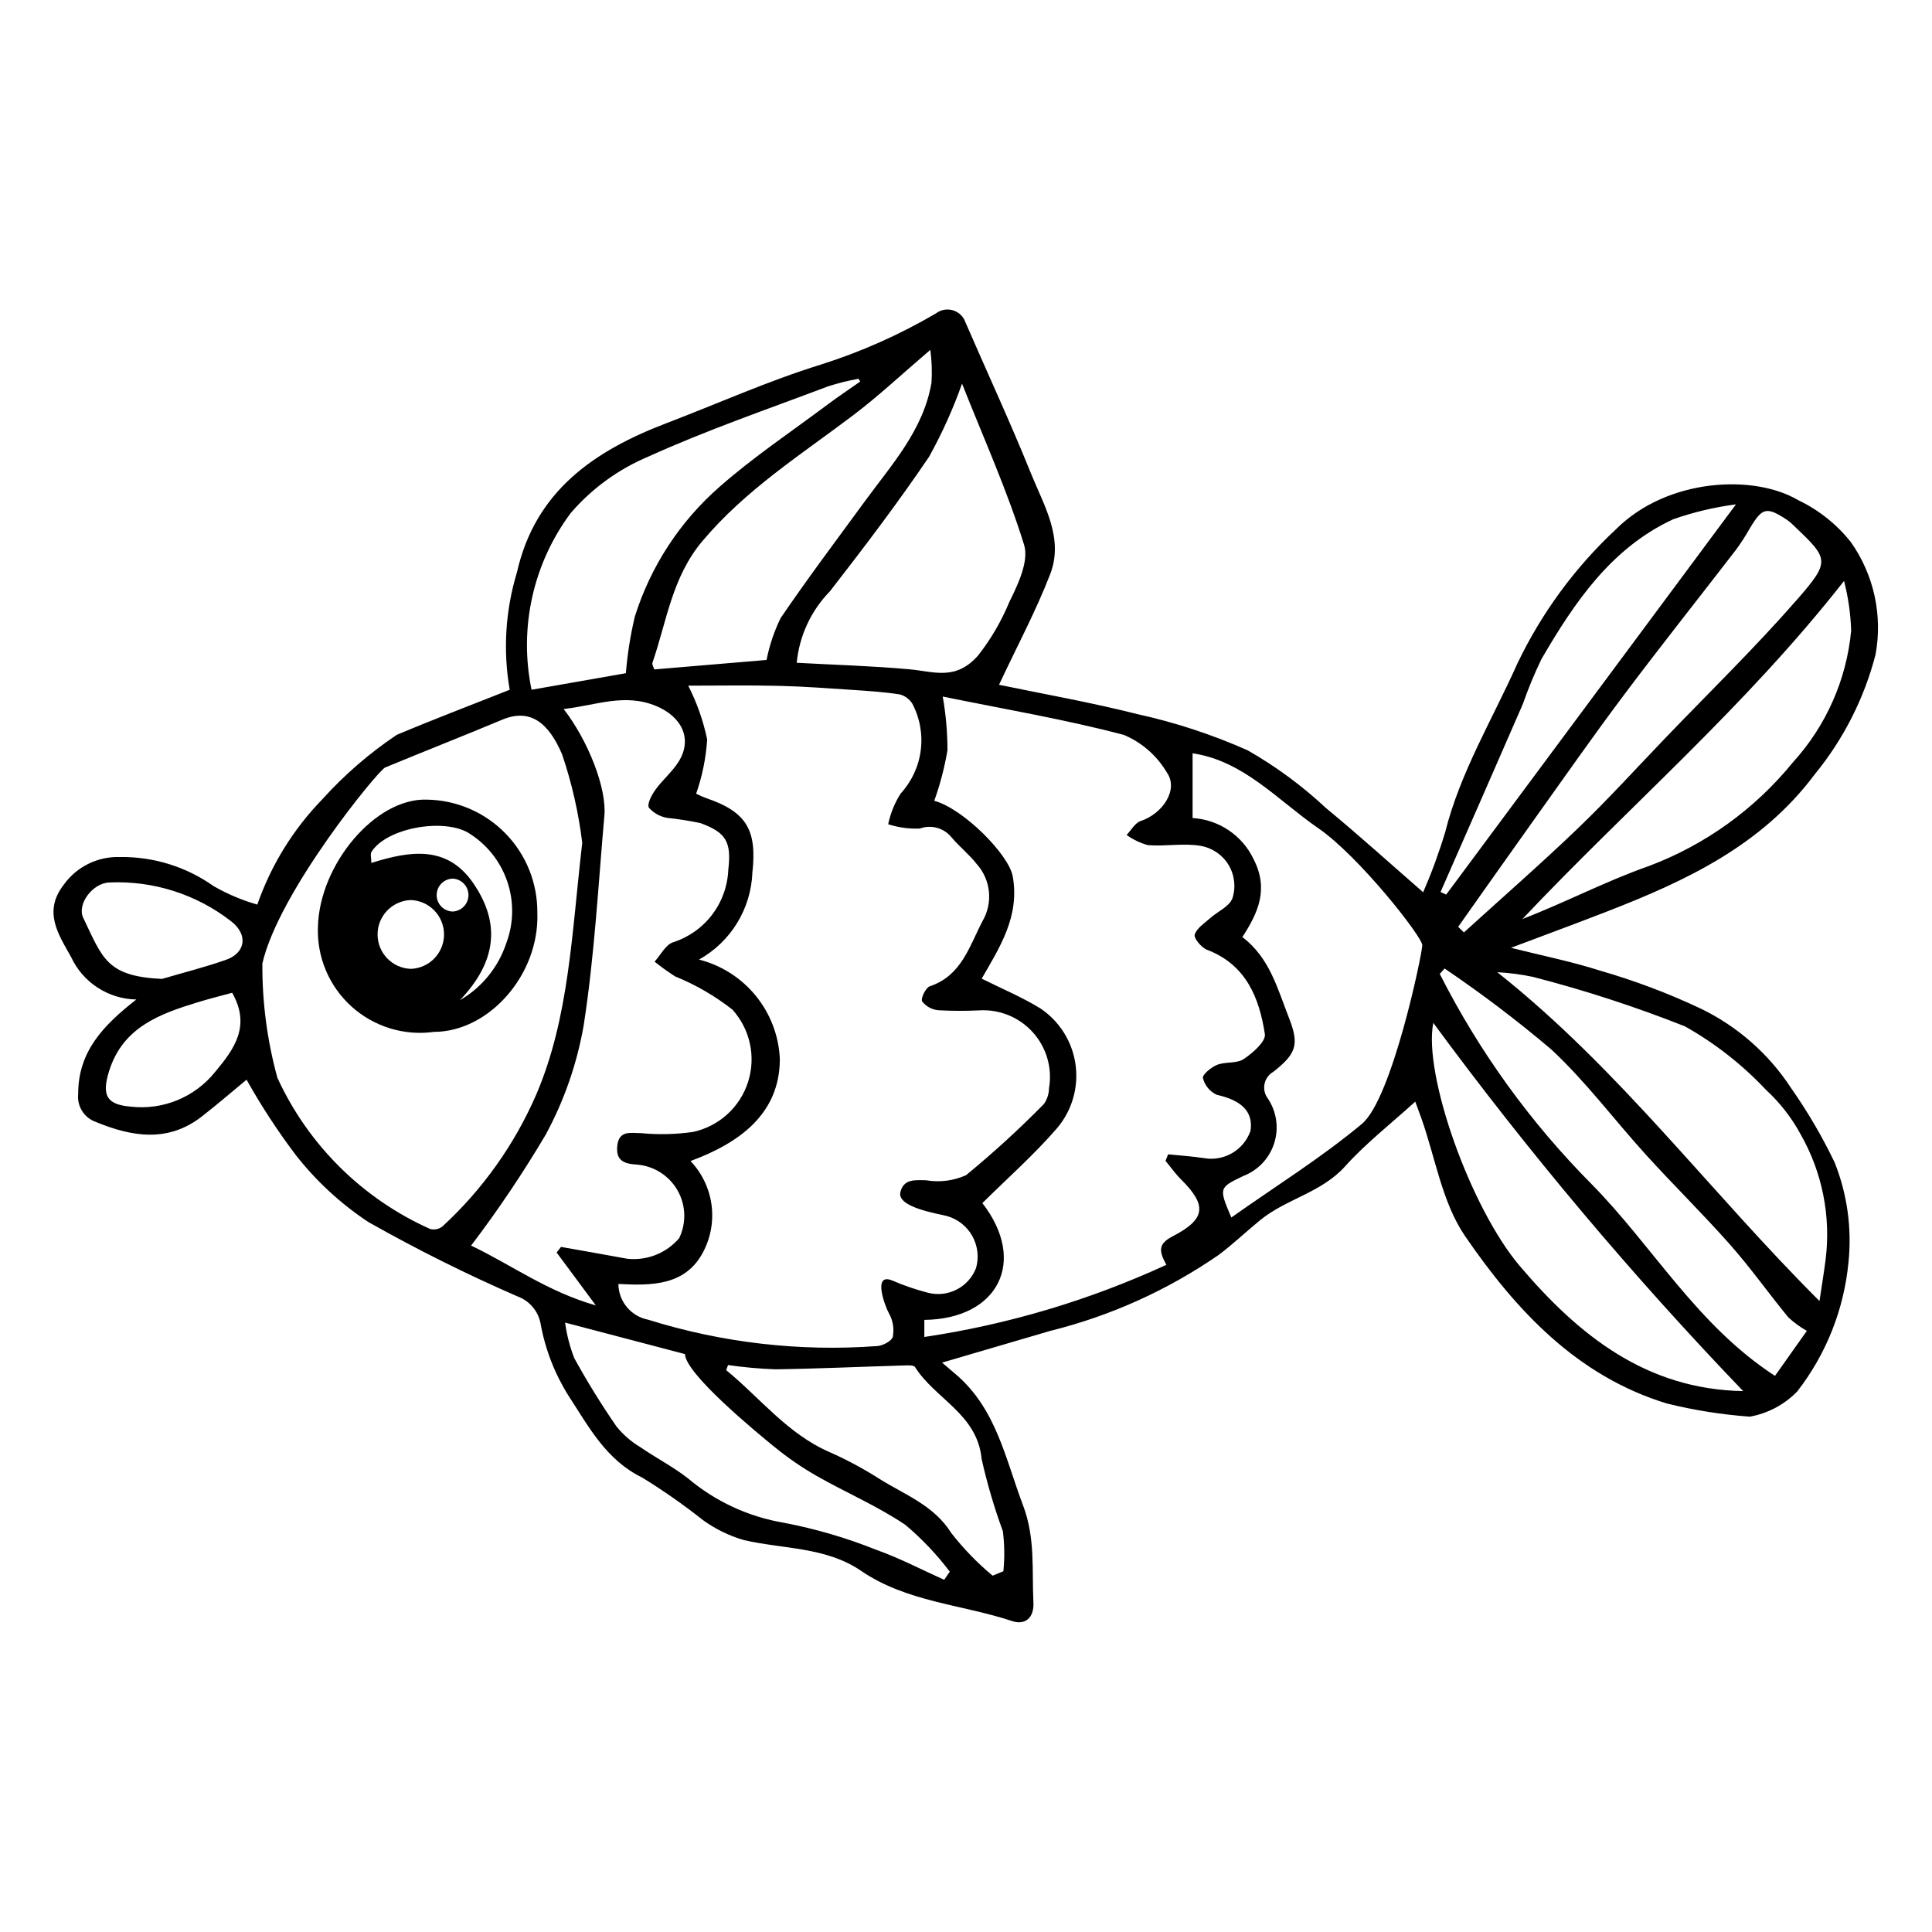 <?xml version="1.0" encoding="UTF-8"?>
<!-- Uploaded to: SVG Repo, www.svgrepo.com, Generator: SVG Repo Mixer Tools -->
<svg fill="#000000" width="800px" height="800px" version="1.1" viewBox="144 144 512 512" xmlns="http://www.w3.org/2000/svg">
 <g>
  <path d="m408.75 325.47c11.711 2.441 24.34 4.656 36.734 7.793 10.02 2.203 19.789 5.414 29.164 9.582 7.5 4.285 14.473 9.426 20.781 15.324 8.719 7.18 17.094 14.777 25.727 22.289 2.242-5.172 4.184-10.473 5.816-15.871 4.012-15.988 12.543-29.934 19.156-44.762 6.414-13.406 15.293-25.488 26.172-35.617 13.508-13.441 36.441-14.672 48.309-7.625h0.004c5.418 2.594 10.172 6.391 13.902 11.102 6.098 8.656 8.445 19.402 6.516 29.812-3.004 11.594-8.488 22.395-16.07 31.66-14.172 18.992-34.258 28.32-55.309 36.488-8.148 3.16-16.352 6.184-25.227 9.531 8.336 2.098 16.105 3.644 23.602 6.047h-0.004c9.125 2.629 18.027 5.981 26.617 10.027 9.812 4.727 18.141 12.055 24.078 21.188 4.363 6.223 8.207 12.797 11.492 19.648 3.324 8.363 4.578 17.406 3.664 26.355-1.176 12.504-5.898 24.414-13.609 34.328-3.383 3.473-7.769 5.805-12.547 6.66-7.402-0.539-14.746-1.703-21.953-3.484-23.875-7.254-40.055-24.77-53.473-44.316-6.129-8.926-7.902-20.844-11.66-31.402-0.602-1.695-1.242-3.379-1.574-4.285-6.371 5.793-13.051 10.988-18.621 17.176-6.258 6.953-15.512 8.578-22.395 14.164-3.738 3.035-7.223 6.398-11.074 9.273v0.004c-13.551 9.355-28.684 16.18-44.664 20.145-9.566 2.789-19.113 5.59-28.645 8.398 0.891 0.758 2.254 1.926 3.621 3.086 10.754 9.152 13.152 22.383 17.836 34.738 3.301 8.711 2.324 17.156 2.75 25.785 0.199 4.051-2.231 6.023-5.613 4.898-13.355-4.441-27.941-5.035-40.086-13.34-9.297-6.356-20.621-5.719-31.07-8.145-3.863-1.129-7.504-2.906-10.77-5.258-5.133-4.07-10.504-7.828-16.082-11.262-9.641-4.715-14.129-13.375-19.543-21.652-3.68-5.848-6.207-12.348-7.441-19.148-0.602-3.316-2.914-6.066-6.082-7.231-13.52-5.879-26.727-12.465-39.562-19.723-7.34-4.856-13.852-10.871-19.27-17.805-4.785-6.336-9.129-12.988-13.008-19.918-3.219 2.656-7.426 6.293-11.801 9.711-8.992 7.019-18.504 5.449-28.133 1.492h0.004c-3.106-1.086-5.047-4.164-4.691-7.43-0.02-11.227 6.633-18.16 15.406-25.023v-0.004c-3.656-0.062-7.219-1.16-10.277-3.156-3.062-1.996-5.5-4.816-7.031-8.137-3.305-5.945-7.484-11.93-1.938-19.105 3.426-4.793 9.023-7.555 14.91-7.356 8.875-0.121 17.559 2.57 24.801 7.695 3.648 2.109 7.547 3.758 11.602 4.906 3.629-10.43 9.496-19.938 17.188-27.863 5.856-6.496 12.492-12.246 19.762-17.113 9.871-4.164 19.895-7.965 29.938-11.949h-0.004c-1.801-10.367-1.148-21.016 1.91-31.086 4.875-21.629 20.523-32.266 39.633-39.562 13.605-5.195 26.953-11.207 40.832-15.504 10.668-3.367 20.922-7.926 30.574-13.582 1.289-0.992 2.977-1.297 4.531-0.824 1.559 0.473 2.789 1.668 3.309 3.207 5.785 13.355 11.926 26.566 17.367 40.059 3.422 8.484 8.77 17.117 5.066 26.688-3.746 9.684-8.684 18.906-13.547 29.277zm-79.508 72.824 0.004 0.004c5.926 1.504 11.215 4.883 15.07 9.629 3.859 4.746 6.086 10.613 6.348 16.723-0.008 14.477-10.641 22.23-23.672 27.035 3.012 3.164 4.953 7.188 5.555 11.512 0.602 4.32-0.168 8.727-2.199 12.586-4.688 9.004-13.75 8.93-22.469 8.484v0.004c0.047 4.629 3.348 8.586 7.894 9.465 19.594 6.125 40.172 8.496 60.645 6.988 1.496-0.062 3.926-1.352 4.18-2.469v0.004c0.402-2.109 0.051-4.293-0.992-6.168-0.938-1.586-4.613-11.094 0.957-8.699l-0.004-0.004c3.031 1.312 6.16 2.379 9.355 3.199 5.293 1.371 10.77-1.438 12.746-6.535 0.812-2.844 0.457-5.898-0.984-8.484-1.441-2.582-3.848-4.488-6.695-5.297-2.332-0.637-13.363-2.277-12.371-6.348 0.859-3.519 3.836-3.207 6.867-3.137v0.004c3.566 0.602 7.234 0.133 10.535-1.352 7.211-5.918 14.098-12.215 20.633-18.863 0.859-1.223 1.328-2.676 1.352-4.172 0.922-5.332-0.656-10.797-4.277-14.82-3.617-4.027-8.887-6.172-14.289-5.82-3.578 0.172-7.164 0.16-10.742-0.039-1.703-0.145-3.266-0.996-4.316-2.344-0.434-0.742 0.941-3.633 2.027-4 8.434-2.832 10.449-10.543 13.969-17.262l-0.004 0.004c2.844-4.852 2.223-10.984-1.539-15.164-1.969-2.504-4.516-4.547-6.598-6.973v-0.004c-2.004-2.547-5.422-3.516-8.469-2.406-2.84 0.117-5.676-0.266-8.379-1.141 0.598-2.887 1.715-5.641 3.297-8.125 2.906-3.168 4.769-7.152 5.324-11.414 0.559-4.266-0.215-8.594-2.215-12.402-0.754-1.203-1.934-2.082-3.305-2.461-4.059-0.633-8.18-0.91-12.285-1.184-6.629-0.438-13.258-0.941-19.898-1.094-8.152-0.188-16.309-0.047-23.91-0.047 2.297 4.508 3.984 9.297 5.019 14.25-0.312 4.906-1.297 9.746-2.922 14.387 0.863 0.441 1.75 0.832 2.66 1.164 10.832 3.672 13.48 8.582 12.238 19.781l0.004 0.004c-0.383 9.605-5.742 18.324-14.141 23.004zm59.715 100.02c22.176-3.301 43.77-9.742 64.137-19.121-2.043-3.742-2.148-5.574 1.668-7.555 8.863-4.602 9.113-8.238 2.231-15.078-1.512-1.5-2.754-3.273-4.121-4.918l0.691-1.734c3.148 0.324 6.316 0.52 9.438 0.996 5.352 0.977 10.617-2.094 12.402-7.231 0.762-5.082-2.383-8.074-8.922-9.531-1.852-0.84-3.215-2.481-3.695-4.457-0.203-0.859 2.203-2.875 3.773-3.496 2.211-0.875 5.184-0.285 7.027-1.52 2.394-1.605 5.918-4.68 5.617-6.609-1.488-9.664-4.988-18.43-15.348-22.367-1.473-0.559-3.543-3.066-3.242-4.016 0.543-1.727 2.602-3.019 4.125-4.383 1.953-1.742 4.93-2.984 5.828-5.133v0.008c0.988-2.949 0.648-6.184-0.93-8.863-1.578-2.68-4.242-4.543-7.301-5.113-4.562-0.836-9.434 0.16-14.121-0.219l0.004 0.004c-2.031-0.562-3.949-1.477-5.66-2.703 1.227-1.27 2.238-3.199 3.723-3.691 5.852-1.934 10.074-8.297 7.008-12.762-2.629-4.504-6.644-8.031-11.445-10.062-15.547-4.109-31.473-6.785-48.016-10.164 0.84 4.695 1.258 9.461 1.258 14.23-0.773 4.559-1.941 9.043-3.5 13.395 7.644 2.043 19.75 14.199 20.797 20.02 1.934 10.75-3.641 19.094-8.223 27.109 5.363 2.691 10.715 4.906 15.574 7.906 5.09 3.422 8.477 8.852 9.301 14.926 0.828 6.078-0.98 12.215-4.969 16.871-6.066 7.012-13.09 13.195-19.73 19.785 11.953 15.406 4.231 30.711-15.379 30.949zm-90.66-130.95c-0.965-7.981-2.754-15.836-5.336-23.445-3.535-8.312-8.402-12.324-15.879-9.188-10.301 4.316-20.699 8.395-31.02 12.668-1.844 0.766-28.219 32.965-32.535 51.945h0.004c-0.066 10.219 1.27 20.402 3.973 30.262 8.188 17.848 22.594 32.102 40.527 40.102 1.156 0.289 2.383 0.008 3.297-0.758 10.609-9.781 19.055-21.676 24.797-34.914 8.684-20.336 9.34-42.191 12.172-66.672zm-4.922-35.465c6.582 8.508 11.422 21.074 10.793 28.199-1.637 18.578-2.629 37.266-5.492 55.66v-0.004c-1.766 10.121-5.156 19.887-10.047 28.922-6.019 10.176-12.625 20-19.781 29.418 10.684 5.094 20.176 12.184 33.055 15.855-4.164-5.621-7.277-9.824-10.395-14.027l1.168-1.477c5.828 1.039 11.668 2.043 17.488 3.125v0.004c5.223 0.594 10.398-1.441 13.816-5.434 1.961-4.055 1.793-8.812-0.449-12.719-2.246-3.902-6.273-6.445-10.762-6.789-3.316-0.207-5.566-0.988-5.195-4.879 0.41-4.316 3.543-3.465 6.348-3.457h-0.004c4.578 0.441 9.191 0.332 13.742-0.32 6.867-1.484 12.418-6.516 14.57-13.203 2.152-6.684 0.578-14.012-4.137-19.219-4.633-3.629-9.746-6.594-15.199-8.805-1.875-1.207-3.684-2.508-5.426-3.898 1.598-1.758 2.875-4.418 4.852-5.121v0.004c4.125-1.312 7.746-3.856 10.371-7.297 2.629-3.438 4.133-7.598 4.312-11.922 0.836-7.269-0.422-9.863-7.422-12.398h0.004c-2.887-0.602-5.797-1.059-8.727-1.367-1.891-0.305-3.617-1.258-4.883-2.695-0.559-0.922 0.695-3.344 1.676-4.711 1.855-2.59 4.406-4.699 6.109-7.367 3.965-6.207 0.789-12.078-5.789-14.84-8.445-3.543-15.945-0.203-24.598 0.758zm199.98 31.586c-10.77-7.438-19.797-17.863-33.309-19.852v17.16-0.004c3.418 0.207 6.719 1.32 9.559 3.234 2.84 1.91 5.117 4.547 6.594 7.637 4.094 7.945 1.219 14.254-2.961 20.668 7.273 5.531 9.312 13.719 12.301 21.289 2.844 7.199 2.031 9.578-4.066 14.41v-0.004c-1.215 0.68-2.074 1.855-2.359 3.219-0.281 1.363 0.039 2.785 0.887 3.891 2.32 3.473 2.941 7.816 1.684 11.801-1.254 3.984-4.254 7.184-8.148 8.695-6.562 3.141-6.562 3.141-3.223 11.023 11.75-8.309 23.816-15.812 34.621-24.824 7.957-6.637 15.938-44.906 15.984-47.328 0.039-2.184-16.668-23.496-27.562-31.02zm-138.22-43.84c10.238 0.559 20.105 0.836 29.918 1.73 6.504 0.594 12.207 3.109 18.188-3.703v-0.004c3.383-4.324 6.16-9.09 8.254-14.164 2.312-4.648 5.223-10.836 3.898-15.117-4.426-14.297-10.633-28.043-16.445-42.719h0.004c-2.375 6.699-5.301 13.188-8.75 19.398-8.27 12.215-17.215 23.992-26.273 35.648-5.004 5.121-8.105 11.801-8.793 18.93zm271.05 169.14c0.602-4.047 1.184-7.574 1.641-11.117h-0.004c1.398-11.414-0.914-22.977-6.59-32.98-2.391-4.441-5.512-8.453-9.227-11.867-6.266-6.672-13.508-12.348-21.488-16.832-13.121-5.195-26.555-9.566-40.223-13.094-3.129-0.664-6.309-1.082-9.5-1.25 32.453 25.73 56.23 58.086 85.391 87.141zm-279.04-169.89c0.754-3.836 2-7.555 3.711-11.07 7.148-10.508 14.801-20.668 22.305-30.934 7.16-9.797 15.559-18.926 17.695-31.488v0.004c0.18-2.902 0.074-5.812-0.309-8.691-7.629 6.508-13.797 12.316-20.523 17.391-13.824 10.438-28.422 19.684-39.852 33.254-8.117 9.637-9.457 21.254-13.254 32.223-0.191 0.547 0.344 1.348 0.48 1.82zm24.82-73.781-0.457-0.742h0.004c-2.711 0.5-5.387 1.168-8.016 1.996-15.91 6.027-32.055 11.559-47.527 18.566l0.004 0.004c-7.981 3.324-15.078 8.465-20.719 15.016-10 13.41-13.781 30.457-10.387 46.836 8.453-1.48 16.625-2.914 25-4.383h-0.004c0.406-5.039 1.195-10.039 2.359-14.961 4.176-13.324 11.949-25.238 22.461-34.43 8.973-7.902 19.008-14.602 28.609-21.785 2.828-2.121 5.777-4.082 8.672-6.117zm250.87 251.58c-1.766-1-3.414-2.199-4.902-3.574-5.203-6.332-9.953-13.055-15.371-19.191-7.172-8.125-14.93-15.727-22.223-23.746-8.465-9.309-16.047-19.527-25.215-28.059-9.039-7.66-18.484-14.824-28.297-21.465l-1.273 1.441c10.438 20.598 24.047 39.43 40.332 55.805 16.219 16.5 27.887 37.324 48.5 50.715 2.801-3.953 5.617-7.93 8.449-11.926zm-92.406-107.07 1.523 1.48c10.113-9.195 20.418-18.188 30.273-27.648 8.004-7.688 15.48-15.926 23.172-23.938 11.691-12.18 23.82-23.984 34.906-36.695 8.902-10.207 8.34-10.703-1.055-19.648v-0.004c-0.531-0.531-1.109-1.016-1.727-1.445-5.379-3.523-6.504-3.234-9.809 2.312v-0.004c-1.102 1.957-2.32 3.848-3.648 5.656-9.84 12.781-19.887 25.406-29.57 38.309-8.215 10.945-16.055 22.168-24.008 33.305-6.727 9.414-13.375 18.879-20.059 28.32zm75.523 123.03c-29.469-30.707-56.898-63.301-82.117-97.582-2.707 13.527 9.762 48.961 22.973 64.492 15.496 18.223 33.391 32.641 59.145 33.09zm26.738-214.7c-26.289 33.543-57.281 59.98-85.223 89.59 11.348-4.371 22.125-10.051 33.5-14.031h-0.004c14.949-5.617 28.133-15.117 38.199-27.52 8.781-9.641 14.191-21.875 15.414-34.859-0.141-4.449-0.773-8.871-1.887-13.18zm-238.47 264.71 1.48-2.16c-3.445-4.559-7.391-8.719-11.766-12.395-7.394-4.996-15.746-8.551-23.539-12.984v-0.004c-3.883-2.223-7.578-4.762-11.051-7.59-5.676-4.602-23.691-19.551-23.816-24.684l-31.77-8.348h-0.004c0.441 3.219 1.254 6.371 2.422 9.402 3.426 6.231 7.164 12.281 11.203 18.133 1.762 2.18 3.894 4.031 6.301 5.469 4.125 2.859 8.66 5.164 12.602 8.246 7.277 6.144 16.078 10.223 25.477 11.801 8.383 1.605 16.598 4.012 24.523 7.188 6.141 2.18 11.969 5.25 17.938 7.926zm12.832-1.094 2.859-1.18h-0.004c0.352-3.531 0.305-7.086-0.137-10.605-2.293-6.246-4.168-12.629-5.625-19.121-1.145-11.949-12.309-15.902-17.648-24.371-0.375-0.594-2.133-0.457-3.238-0.426-11.262 0.332-22.516 0.859-33.777 1.012l-0.004 0.004c-4.191-0.152-8.375-0.527-12.527-1.133l-0.516 1.34c9.027 7.391 16.258 16.898 27.449 21.75 4.582 2.031 9 4.406 13.223 7.102 6.715 4.211 14.367 6.949 19 14.328 3.234 4.148 6.902 7.938 10.945 11.297zm118.71-181.18 1.492 0.684c25.387-34.191 50.777-68.379 76.789-103.41-5.676 0.738-11.254 2.062-16.656 3.957-16.41 7.633-26.133 22.008-34.879 37.031l0.004-0.004c-1.875 3.875-3.523 7.852-4.938 11.914-7.242 16.621-14.512 33.227-21.812 49.82zm-338.84 23.035c5.668-1.668 11.414-3.109 16.98-5.066 5.219-1.836 5.883-6.695 1.383-10.184-9.195-7.176-20.648-10.832-32.301-10.312-4.414 0.129-8.66 5.758-6.922 9.379 5.137 10.711 6.184 15.488 20.859 16.184zm18.605 3.664c-2.777 0.762-5.914 1.543-9.004 2.488-10.145 3.094-19.941 6.613-23.59 18.207-2 6.356-0.805 8.938 5.633 9.473v0.004c8.555 1.012 17.027-2.449 22.422-9.16 5.051-6.055 9.562-12.156 4.539-21.008z"/>
  <path d="m286.4 385.86c0.062-7.84-2.977-15.391-8.453-21-5.481-5.609-12.953-8.828-20.793-8.949-13.719-0.5-28.484 17.23-28.898 33.668-0.32 8.008 2.926 15.742 8.863 21.125 5.938 5.383 13.953 7.856 21.891 6.754 14.43 0.004 27.984-15.023 27.391-31.598zm-33.531 14.898c-4.914-0.168-8.809-4.203-8.809-9.117 0-4.914 3.894-8.945 8.809-9.117 4.91 0.172 8.805 4.203 8.805 9.117 0 4.914-3.894 8.949-8.805 9.117zm11.066-23.91h-0.004c2.352 0.078 4.215 2.008 4.215 4.359 0 2.352-1.863 4.277-4.215 4.359-2.348-0.082-4.211-2.008-4.211-4.359 0-2.352 1.863-4.281 4.211-4.359zm14.25 17.074c-2.109 6.387-6.488 11.777-12.309 15.145 9.836-10.301 10.754-20.48 3.574-30.973-6.934-10.133-16.668-8.664-27.039-5.406 0-1.258-0.344-2.352 0.055-2.973 4.047-6.297 18.777-8.883 25.484-5.102h-0.004c4.867 2.918 8.551 7.449 10.422 12.805 1.871 5.356 1.805 11.195-0.184 16.504z"/>
 </g>
</svg>